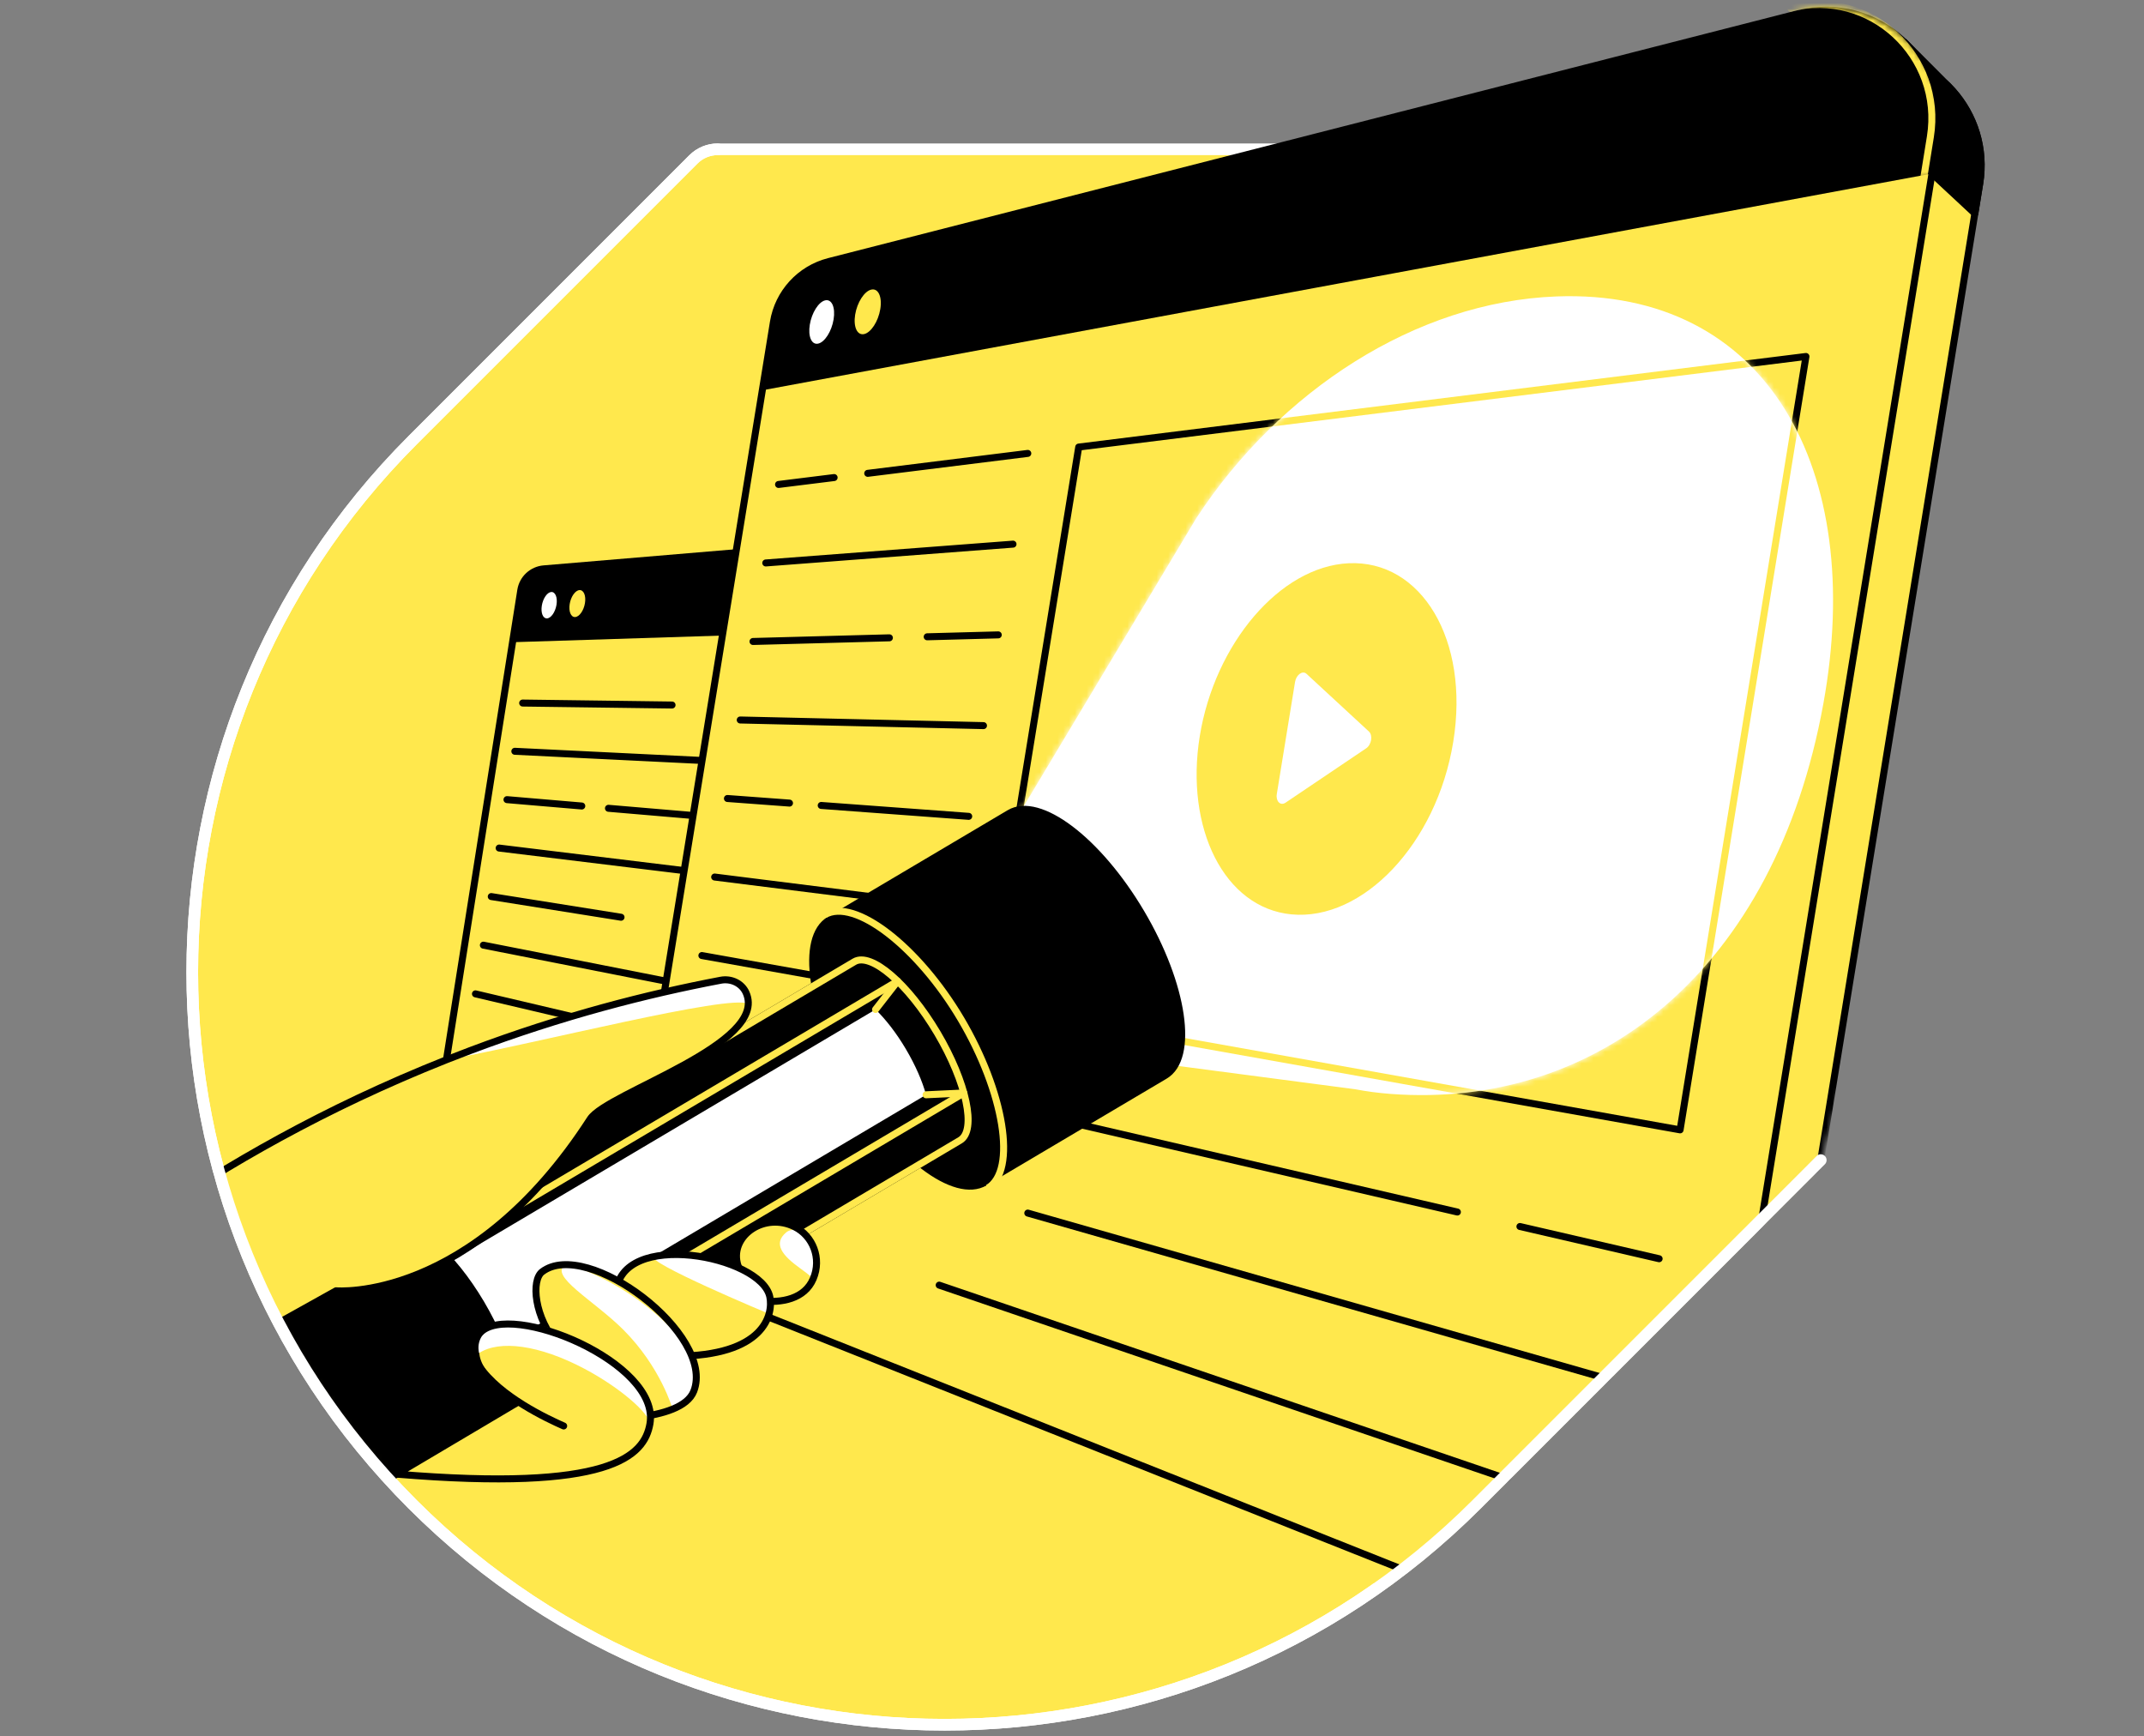 <svg width="368" height="298" viewBox="0 0 368 298" fill="none" xmlns="http://www.w3.org/2000/svg">
<rect x="0" y="0" width="368" height="298" fill="#808080" stroke="none"/>
<g clip-path="url(#clip0_9414_1833)">
<path d="M123.203 25.619C121.633 25.619 120.13 26.242 119.019 27.352L70.826 75.548C20.391 125.976 20.391 207.742 70.826 258.173C121.254 308.608 203.02 308.608 253.447 258.173L301.647 209.973C302.758 208.866 303.38 207.36 303.38 205.793V28.968C303.38 27.115 301.881 25.619 300.031 25.619H123.206H123.203Z" fill="#FFE84D" stroke="white" stroke-width="2" stroke-linecap="round" stroke-linejoin="round"/>
<mask id="mask0_9414_1833" style="mask-type:luminance" maskUnits="userSpaceOnUse" x="33" y="-5" width="333" height="301">
<path d="M123.203 25.62C121.633 25.62 120.13 26.242 119.019 27.352L70.826 75.549C20.391 125.977 20.391 207.742 70.826 258.174C121.254 308.609 203.02 308.609 253.448 258.174L301.647 209.974C301.715 209.907 312.519 199.102 312.519 199.102C312.519 199.102 365.299 12.598 365.299 11.127C365.299 11.127 325.933 -5 324.083 -5L123.203 25.62Z" fill="white"/>
</mask>
<g mask="url(#mask0_9414_1833)">
<path d="M76.626 181.879L89.39 101.287C89.712 99.307 91.342 97.8 93.34 97.63L196.339 88.966L178.653 205.91" fill="#FFE84D"/>
<path d="M76.626 181.879L89.39 101.287C89.712 99.307 91.342 97.8 93.34 97.63L196.339 88.966L178.653 205.91" stroke="black" stroke-width="1.2" stroke-linecap="round" stroke-linejoin="round"/>
<path d="M193.633 106.864L87.936 110.217L89.39 101.283C89.711 99.303 91.342 97.796 93.34 97.626L196.339 88.962L193.633 106.86V106.864Z" fill="black"/>
<path d="M97.782 103.661C97.987 102.392 98.737 101.324 99.458 101.274C100.187 101.225 100.611 102.226 100.403 103.509C100.194 104.793 99.437 105.861 98.712 105.897C97.991 105.932 97.577 104.931 97.782 103.658V103.661Z" fill="#FFE84D"/>
<path d="M93 103.936C93.202 102.691 93.927 101.644 94.62 101.598C95.313 101.552 95.724 102.532 95.518 103.791C95.313 105.05 94.581 106.097 93.885 106.129C93.188 106.16 92.799 105.181 93 103.936Z" fill="white"/>
<path d="M89.711 120.657L115.352 120.997" stroke="black" stroke-width="1.2" stroke-linecap="round" stroke-linejoin="round"/>
<path d="M88.368 128.936L120.504 130.513" stroke="black" stroke-width="1.2" stroke-linecap="round" stroke-linejoin="round"/>
<path d="M104.438 138.72L118.969 139.958" stroke="black" stroke-width="1.2" stroke-linecap="round" stroke-linejoin="round"/>
<path d="M87.02 137.234L99.858 138.327" stroke="black" stroke-width="1.2" stroke-linecap="round" stroke-linejoin="round"/>
<path d="M85.673 145.544L117.428 149.416" stroke="black" stroke-width="1.2" stroke-linecap="round" stroke-linejoin="round"/>
<path d="M84.322 153.869L106.595 157.416" stroke="black" stroke-width="1.2" stroke-linecap="round" stroke-linejoin="round"/>
<path d="M82.967 162.21L114.34 168.392" stroke="black" stroke-width="1.2" stroke-linecap="round" stroke-linejoin="round"/>
<path d="M81.609 170.567L112.791 177.906" stroke="black" stroke-width="1.2" stroke-linecap="round" stroke-linejoin="round"/>
<path d="M296.75 296L339.79 31.567C340.79 25.428 338.838 19.734 335.178 15.603H335.181L335.128 15.55C334.637 14.999 334.113 14.472 333.562 13.98L326.853 7.25L324.413 9.386C321.686 8.845 318.772 8.884 315.815 9.641L149.561 52.154C144.599 53.423 140.858 57.512 140.037 62.565L113.884 223.239" fill="#FFE84D"/>
<path d="M296.75 296L339.79 31.567C340.79 25.428 338.838 19.734 335.178 15.603H335.181L335.128 15.55C334.637 14.999 334.113 14.472 333.562 13.98L326.853 7.25L324.413 9.386C321.686 8.845 318.772 8.884 315.815 9.641L149.561 52.154C144.599 53.423 140.858 57.512 140.037 62.565L113.884 223.239" stroke="black" stroke-width="1.2" stroke-linecap="round" stroke-linejoin="round"/>
<path d="M335.185 15.603L335.132 15.55C334.64 14.999 334.117 14.472 333.565 13.98L326.856 7.25L324.416 9.386C321.689 8.845 318.775 8.884 315.819 9.641L312.855 10.398L312.494 18.097L331.613 29.788L338.969 36.635L339.793 31.567C340.794 25.428 338.842 19.734 335.181 15.603H335.185Z" fill="black" stroke="black" stroke-width="1.2" stroke-linecap="round" stroke-linejoin="round"/>
<path d="M289.461 288.737L106.595 215.968L132.748 55.295C133.572 50.238 137.31 46.153 142.272 44.883L308.526 2.374C322.085 -1.092 334.75 10.49 332.501 24.304L289.461 288.737Z" fill="#FFE84D" stroke="black" stroke-width="1.2" stroke-linecap="round" stroke-linejoin="round"/>
<path d="M331.61 29.789L130.846 66.98L132.748 55.302C133.572 50.245 137.311 46.16 142.272 44.89L308.526 2.374C322.086 -1.092 334.75 10.49 332.501 24.304L331.61 29.789Z" fill="black"/>
<path d="M146.781 53.993C147.121 51.9 148.355 49.979 149.543 49.703C150.742 49.424 151.442 50.92 151.096 53.042C150.749 55.167 149.494 57.091 148.302 57.339C147.117 57.583 146.442 56.083 146.781 53.993Z" fill="#FFE84D"/>
<path d="M138.997 55.71C139.33 53.673 140.504 51.813 141.628 51.548C142.764 51.282 143.418 52.743 143.082 54.808C142.746 56.874 141.551 58.741 140.419 58.974C139.298 59.208 138.665 57.744 138.997 55.707V55.71Z" fill="white"/>
<path d="M148.938 81.234L176.411 77.814" stroke="black" stroke-width="1.2" stroke-linecap="round" stroke-linejoin="round"/>
<path d="M133.632 83.143L143.17 81.958" stroke="black" stroke-width="1.2" stroke-linecap="round" stroke-linejoin="round"/>
<path d="M131.439 96.615L173.875 93.386" stroke="black" stroke-width="1.2" stroke-linecap="round" stroke-linejoin="round"/>
<path d="M159.145 109.287L171.343 108.958" stroke="black" stroke-width="1.2" stroke-linecap="round" stroke-linejoin="round"/>
<path d="M129.247 110.091L152.656 109.462" stroke="black" stroke-width="1.2" stroke-linecap="round" stroke-linejoin="round"/>
<path d="M127.055 123.565L168.807 124.531" stroke="black" stroke-width="1.2" stroke-linecap="round" stroke-linejoin="round"/>
<path d="M140.953 138.232L166.271 140.103" stroke="black" stroke-width="1.2" stroke-linecap="round" stroke-linejoin="round"/>
<path d="M124.858 137.038L135.51 137.827" stroke="black" stroke-width="1.2" stroke-linecap="round" stroke-linejoin="round"/>
<path d="M122.666 150.517L163.739 155.673" stroke="black" stroke-width="1.2" stroke-linecap="round" stroke-linejoin="round"/>
<path d="M120.473 163.992L161.203 171.249" stroke="black" stroke-width="1.2" stroke-linecap="round" stroke-linejoin="round"/>
<path d="M260.882 210.493L284.775 216.024" stroke="black" stroke-width="1.2" stroke-linecap="round" stroke-linejoin="round"/>
<path d="M118.28 177.467L250.148 208.009" stroke="black" stroke-width="1.2" stroke-linecap="round" stroke-linejoin="round"/>
<path d="M176.411 208.189L281.174 238.148" stroke="black" stroke-width="1.2" stroke-linecap="round" stroke-linejoin="round"/>
<path d="M161.203 220.556L277.574 260.268" stroke="black" stroke-width="1.2" stroke-linecap="round" stroke-linejoin="round"/>
<path d="M288.375 193.906L169.528 172.729L185.153 76.725L309.976 61.179L288.375 193.906Z" stroke="black" stroke-width="1.2" stroke-linecap="round" stroke-linejoin="round"/>
<path d="M248.628 126.377C246.113 141.832 234.895 153.478 224.158 152.449C214.019 151.476 208.042 139.427 210.309 125.493C212.576 111.559 222.418 99.877 232.794 99.375C243.782 98.845 251.138 110.922 248.624 126.377H248.628Z" fill="#FFE84D"/>
<path d="M235.871 124.803L226.436 116.086C225.845 115.538 224.887 116.227 224.706 117.324L221.948 134.26C221.771 135.357 222.499 136.085 223.263 135.569L235.454 127.35C236.267 126.802 236.497 125.383 235.868 124.803H235.871Z" fill="white"/>
<path d="M267.163 50.874C242.934 51.786 219.603 67.167 205.397 88.832H205.393L166.346 154L186.122 180.822L232.554 186.929C234.545 187.308 236.593 187.58 238.697 187.739C274.077 190.399 304.64 166.675 312.975 120.707C320.236 80.652 303.377 49.513 267.163 50.874Z" fill="white"/>
<mask id="mask1_9414_1833" style="mask-type:luminance" maskUnits="userSpaceOnUse" x="166" y="50" width="149" height="138">
<path d="M267.163 50.874C242.934 51.786 219.603 67.167 205.396 88.832H205.393L166.346 154L186.122 180.822L232.554 186.929C234.545 187.308 236.593 187.58 238.697 187.739C274.077 190.399 304.859 166.562 312.975 120.707C320.07 80.624 303.377 49.513 267.163 50.874Z" fill="white"/>
</mask>
<g mask="url(#mask1_9414_1833)">
<path d="M288.375 193.906L169.528 172.729L185.153 76.725L309.976 61.179L288.375 193.906Z" fill="white" stroke="#FFE84D" stroke-width="1.2" stroke-linecap="round" stroke-linejoin="round"/>
<path d="M249.437 127.325C246.58 144.87 233.848 158.093 221.658 156.923C210.146 155.816 203.359 142.14 205.934 126.317C208.509 110.494 219.681 97.232 231.464 96.666C243.941 96.065 252.291 109.777 249.437 127.321V127.325Z" fill="#FFE84D"/>
<path d="M234.958 125.537L224.246 115.638C223.574 115.02 222.485 115.801 222.283 117.043L219.153 136.274C218.952 137.519 219.779 138.343 220.646 137.76L234.488 128.43C235.411 127.808 235.672 126.199 234.958 125.537Z" fill="white"/>
</g>
<mask id="mask2_9414_1833" style="mask-type:luminance" maskUnits="userSpaceOnUse" x="130" y="1" width="204" height="67">
<path d="M326.821 6.44C321.831 1.874 314.938 0.152 308.388 1.825L142.134 44.338C136.953 45.664 133.052 49.929 132.193 55.206L130.29 66.887C130.262 67.067 130.322 67.251 130.453 67.379C130.559 67.481 130.7 67.538 130.845 67.538C130.881 67.538 130.913 67.538 130.948 67.527L331.712 30.337C331.945 30.294 332.126 30.107 332.164 29.873L333.056 24.388C334.141 17.711 331.811 11.002 326.821 6.437V6.44Z" fill="white"/>
</mask>
<g mask="url(#mask2_9414_1833)">
<path d="M307.356 1.4C320.915 -2.094 333.58 9.581 331.33 23.504L315.016 124.53" stroke="#FFE84D" stroke-width="1.2" stroke-linecap="round" stroke-linejoin="round"/>
</g>
<path d="M169.042 202.91C174.139 199.892 172.302 187.363 164.938 174.926C157.574 162.489 147.472 154.854 142.374 157.872C137.277 160.89 139.114 173.419 146.478 185.856C153.842 198.293 163.944 205.928 169.042 202.91Z" fill="black" stroke="black" stroke-width="1.2" stroke-linecap="round" stroke-linejoin="round"/>
<path d="M195.838 156.613C188.471 144.175 178.371 136.54 173.271 139.56L142.379 157.855L146.117 160.256L169.052 202.893L199.944 184.598C205.043 181.578 203.204 169.048 195.838 156.613Z" fill="black" stroke="black" stroke-width="1.2" stroke-linecap="round" stroke-linejoin="round"/>
<path d="M64.603 255.033C67.467 253.337 65.726 245.101 60.714 236.638C55.703 228.174 49.318 222.687 46.455 224.383C43.591 226.078 45.332 234.314 50.343 242.778C55.355 251.242 61.739 256.729 64.603 255.033Z" fill="black" stroke="black" stroke-width="1.2" stroke-linecap="round" stroke-linejoin="round"/>
<path d="M160.903 177.302C155.892 168.839 149.508 163.354 146.644 165.048L46.467 224.374L64.617 255.022L164.793 195.7C167.658 194.002 165.914 185.769 160.903 177.306V177.302Z" fill="black" stroke="black" stroke-width="1.2" stroke-linecap="round" stroke-linejoin="round"/>
<path d="M160.903 177.304C158.749 173.668 156.344 170.588 154.074 168.385L53.897 227.707L62.979 248.255L165.44 187.578C164.599 184.526 163.053 180.936 160.899 177.304H160.903Z" fill="black" stroke="black" stroke-width="1.2" stroke-linecap="round" stroke-linejoin="round"/>
<path d="M154.074 168.385L53.897 227.707" stroke="#FFE84D" stroke-width="1.2" stroke-miterlimit="10"/>
<path d="M62.979 248.256L165.44 187.579" stroke="#FFE84D" stroke-width="1.2" stroke-miterlimit="10"/>
<path d="M155.492 180.051C153.851 177.279 152.016 174.927 150.283 173.247L54.399 230.051L61.752 245.478L158.955 187.892C158.314 185.565 157.133 182.824 155.492 180.055V180.051Z" fill="white"/>
<path d="M96.75 235.992L164.79 195.7C167.655 194.003 165.911 185.769 160.9 177.306C155.889 168.843 149.505 163.358 146.64 165.052L117.05 182.576" stroke="#FFE84D" stroke-width="1.2" stroke-miterlimit="10"/>
<path d="M141.555 156.999C146.654 153.979 157.582 162.47 164.946 174.908C172.312 187.347 174.632 200.895 169.532 203.915" stroke="#FFE84D" stroke-width="1.2" stroke-miterlimit="10"/>
<path d="M150.283 173.248L154.074 168.385" stroke="#FFE84D" stroke-width="1.2" stroke-linecap="round" stroke-linejoin="round"/>
<path d="M158.955 187.887L165.441 187.579" stroke="#FFE84D" stroke-width="1.2" stroke-linecap="round" stroke-linejoin="round"/>
<path d="M64.1 255.311L86.448 242.077C89.312 240.38 87.569 232.146 82.557 223.683C77.546 215.22 71.162 209.735 68.298 211.429L45.307 225.045L64.1 255.311Z" fill="black" stroke="black" stroke-width="1.2" stroke-linecap="round" stroke-linejoin="round"/>
<path d="M28.243 207.269C41.491 198.42 59.014 188.475 80.715 180.299C96.509 174.347 111.129 170.612 123.723 168.225C125.488 167.893 127.32 168.734 128.055 170.372C132.023 179.227 104.053 187.429 101.298 192.047C82.784 223.095 57.72 221.503 57.72 221.503C57.72 221.503 43.461 229.45 36.331 233.422" fill="#FFE84D"/>
<path d="M128.43 172.281V171.98C128.416 171.45 128.296 170.912 128.055 170.375C127.323 168.737 125.498 167.885 123.737 168.221C111.14 170.605 96.516 174.343 80.715 180.298C79.335 180.818 77.97 181.345 76.626 181.879C91.912 179.124 125.194 170.559 128.43 172.281Z" fill="white"/>
<path d="M28.243 207.269C41.491 198.42 59.014 188.475 80.715 180.299C96.509 174.347 111.129 170.612 123.723 168.225C125.488 167.893 127.32 168.734 128.055 170.372C132.023 179.227 104.215 187.531 101.298 192.047C80.923 223.59 57.678 221.528 57.678 221.528C57.678 221.528 43.446 229.457 36.331 233.422" stroke="black" stroke-width="1.2" stroke-linecap="round" stroke-linejoin="round"/>
<path d="M129.576 219.851C126.991 218.588 126.672 217.29 126.549 216.756C125.435 211.947 131.298 207.993 136.402 210.55C139.5 212.102 141.088 215.943 139.581 219.472C138.127 222.885 134.227 223.713 130.379 223.221C128.731 222.952 127.079 222.68 125.431 222.411L129.572 219.851H129.576Z" fill="#FFE84D"/>
<path d="M137.438 211.197C136.349 210.932 135.486 211.059 134.976 211.477C132.589 213.447 134.34 215.508 137.296 217.634C138.071 218.193 138.817 218.737 139.585 219.462C140.904 216.357 139.829 213.008 137.438 211.197Z" fill="white"/>
<path d="M129.576 219.851C126.991 218.588 126.672 217.29 126.549 216.756C125.435 211.947 131.298 207.993 136.402 210.55C139.5 212.102 141.088 215.943 139.581 219.472C138.127 222.885 134.227 223.713 130.379 223.221C128.731 222.952 127.079 222.68 125.431 222.411L129.572 219.851H129.576Z" stroke="black" stroke-width="1.2" stroke-linecap="round" stroke-linejoin="round"/>
<path d="M105.754 221.937C106.369 210.843 130.669 215.494 132.133 222.56C132.756 225.552 131.263 232.749 115.823 232.749C113.948 231.561 113.255 231.118 111.377 229.93L105.75 221.937H105.754Z" fill="#FFE84D"/>
<path d="M132.133 222.557C131.578 219.883 127.758 217.559 123.189 216.297C120.041 215.43 115.2 214.578 112.328 215.636C110.249 216.403 131.999 225.481 131.999 225.481C131.999 225.481 132.257 223.14 132.133 222.557Z" fill="white"/>
<path d="M105.754 221.937C106.369 210.843 130.669 215.494 132.133 222.56C132.756 225.552 131.263 232.749 115.823 232.749C113.948 231.561 113.255 231.118 111.377 229.93L105.75 221.937H105.754Z" stroke="black" stroke-width="1.2" stroke-linecap="round" stroke-linejoin="round"/>
<path d="M95.904 230.978C91.579 226.048 91.18 219.696 93.05 218.267C100.746 212.386 122.881 229.036 119.08 238.762C117.994 241.531 113.633 242.719 109.566 243.218C106.023 242.885 102.475 242.553 98.932 242.22L95.904 230.978Z" fill="#FFE84D"/>
<path d="M119.504 236.067C119.21 228.672 105.489 218.887 97.121 217.037C93.956 218.837 101.977 223.208 106.963 228.184C113.456 234.667 115.448 241.832 115.448 241.832C115.448 241.832 120.144 241.05 119.504 236.064V236.067Z" fill="white"/>
<path d="M95.904 230.978C91.579 226.048 91.18 219.696 93.05 218.267C100.746 212.386 122.881 229.036 119.08 238.762C117.994 241.531 113.633 242.719 109.566 243.218C106.023 242.885 102.475 242.553 98.932 242.22L95.904 230.978Z" stroke="black" stroke-width="1.2" stroke-linecap="round" stroke-linejoin="round"/>
<path d="M68.061 252.992C104.781 256.051 110.574 249.933 111.557 244.359C113.407 233.887 88.824 223.376 83.689 228.95C82.582 230.152 79.314 233.219 88.955 240.607L68.061 252.992Z" fill="#FFE84D"/>
<path d="M83.417 228.479C83.141 228.726 81.723 230.024 82.233 232.213C85.723 229.939 92.527 230.777 100.333 234.915C106.458 238.162 111.437 242.533 111.558 244.365C114.118 236.432 91.82 222.424 83.417 228.482V228.479Z" fill="white"/>
<path d="M88.955 240.607L68.061 252.992C104.781 256.052 110.574 249.933 111.557 244.36C113.407 233.888 87.537 223.176 82.398 228.749" stroke="black" stroke-width="1.2" stroke-linecap="round" stroke-linejoin="round"/>
<path d="M96.75 244.724C94.08 243.553 85.776 239.698 82.232 234.422" stroke="black" stroke-width="1.2" stroke-linecap="round" stroke-linejoin="round"/>
</g>
<path d="M123.203 25.618C121.633 25.618 120.13 26.241 119.019 27.351L70.826 75.547C20.391 125.975 20.391 207.741 70.826 258.172C121.254 308.607 203.02 308.607 253.447 258.172L312.519 199.101" stroke="white" stroke-width="2" stroke-linecap="round" stroke-linejoin="round"/>
</g>
<defs>
<clipPath id="clip0_9414_1833">
<rect width="368" height="297.99" fill="white"/>
</clipPath>
</defs>
</svg>

